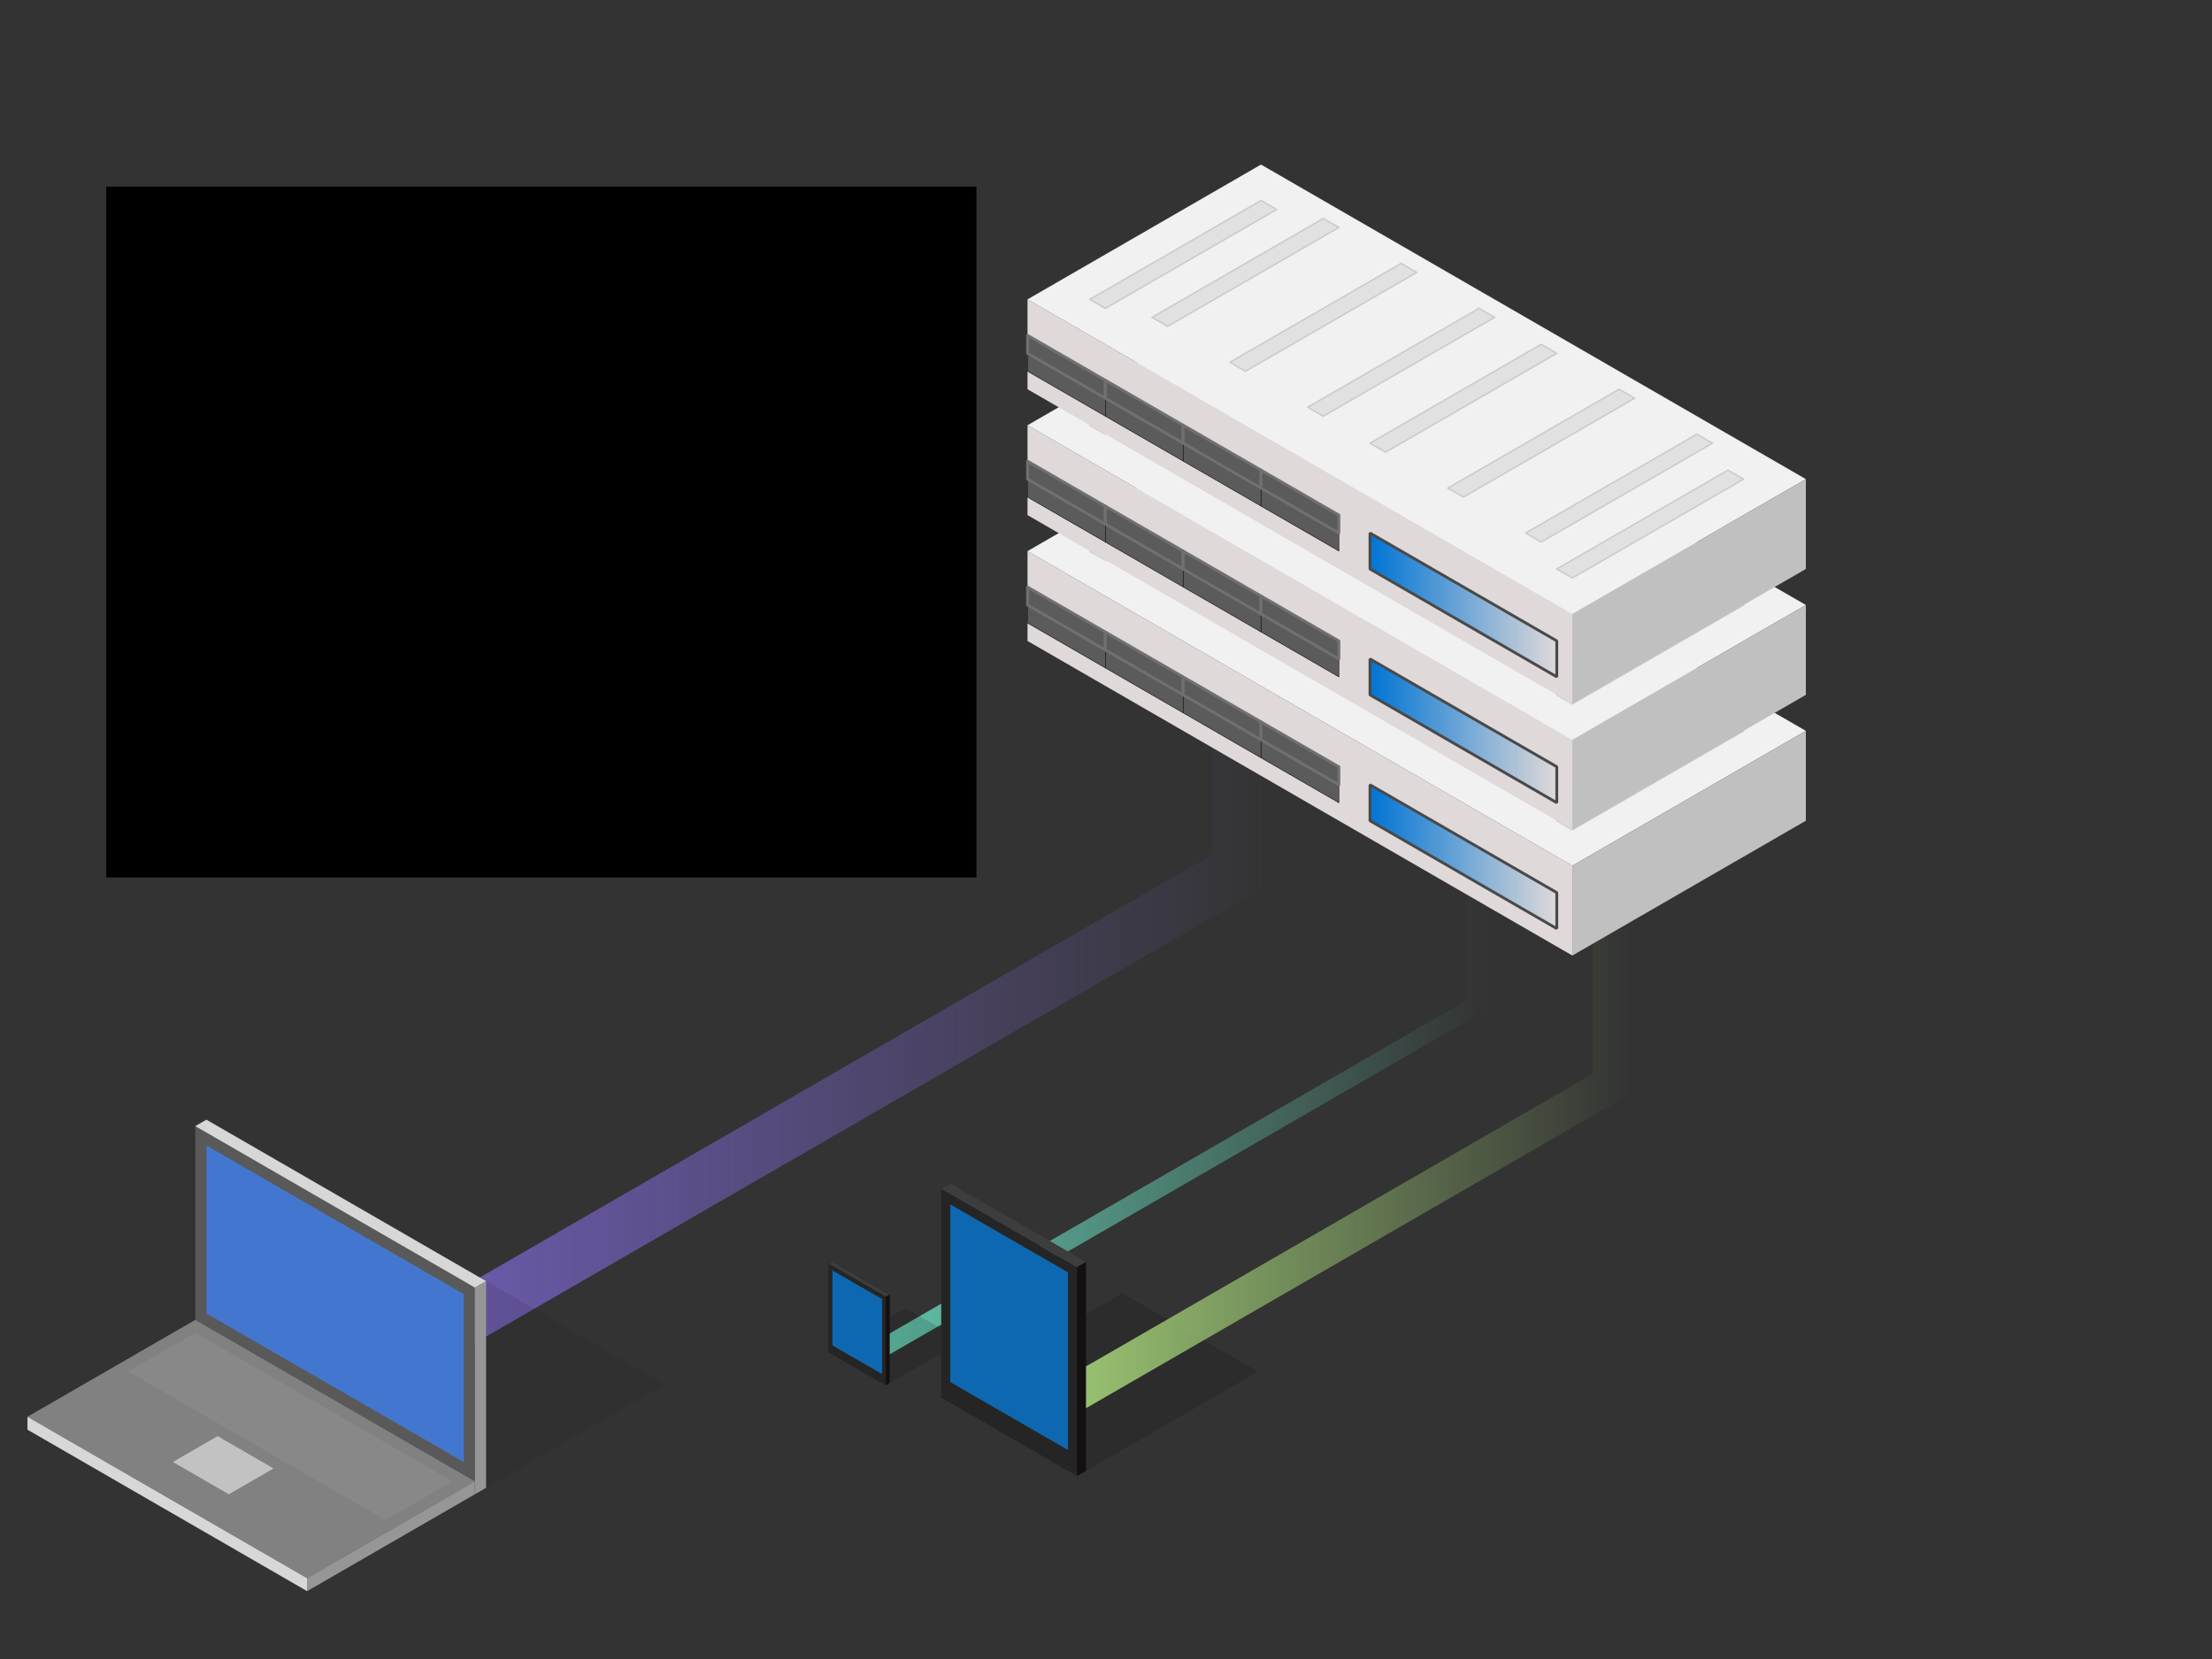<?xml version="1.0" encoding="UTF-8" standalone="no"?>
<svg
   xmlns:dc="http://purl.org/dc/elements/1.1/"
   xmlns:cc="http://creativecommons.org/ns#"
   xmlns:rdf="http://www.w3.org/1999/02/22-rdf-syntax-ns#"
   xmlns:svg="http://www.w3.org/2000/svg"
   xmlns="http://www.w3.org/2000/svg"
   xmlns:xlink="http://www.w3.org/1999/xlink"
   id="svg4583"
   version="1.1"
   viewBox="0 0 1058.333 793.75"
   height="3000"
   width="4000">
  <rect x="0" y="0" width="1058.333" height="793.75" fill="#333333" stroke="none"/>
  <defs
     id="defs4577">
    <linearGradient
       id="linearGradient9256">
      <stop
         id="stop9252"
         offset="0"
         style="stop-color:#61c1a9;stop-opacity:1;" />
      <stop
         id="stop9254"
         offset="1"
         style="stop-color:#61c1a9;stop-opacity:0;" />
    </linearGradient>
    <linearGradient
       id="linearGradient9248">
      <stop
         id="stop9244"
         offset="0"
         style="stop-color:#97c070;stop-opacity:1;" />
      <stop
         id="stop9246"
         offset="1"
         style="stop-color:#97c070;stop-opacity:0;" />
    </linearGradient>
    <linearGradient
       id="linearGradient9240">
      <stop
         id="stop9236"
         offset="0"
         style="stop-color:#7661c1;stop-opacity:1;" />
      <stop
         id="stop9238"
         offset="1"
         style="stop-color:#7661c1;stop-opacity:0;" />
    </linearGradient>
    <linearGradient
       gradientUnits="userSpaceOnUse"
       y2="42"
       x2="424.485"
       y1="42"
       x1="320.297"
       id="linearGradient5836"
       xlink:href="#linearGradient5832-6-5" />
    <linearGradient
       id="linearGradient5832-6-5">
      <stop
         id="stop5828"
         offset="0"
         style="stop-color:#0074d4;stop-opacity:1;" />
      <stop
         id="stop5830"
         offset="1"
         style="stop-color:#0074d4;stop-opacity:0;" />
    </linearGradient>
    <linearGradient
       gradientUnits="userSpaceOnUse"
       y2="42"
       x2="424.485"
       y1="42"
       x1="320.297"
       id="linearGradient5836-2"
       xlink:href="#linearGradient5832-6-5" />
    <linearGradient
       gradientUnits="userSpaceOnUse"
       y2="42"
       x2="424.485"
       y1="42"
       x1="320.297"
       id="linearGradient5836-8"
       xlink:href="#linearGradient5832-6-5" />
    <linearGradient
       gradientUnits="userSpaceOnUse"
       y2="501.25"
       x2="606.218"
       y1="501.25"
       x1="147.224"
       id="linearGradient9242"
       xlink:href="#linearGradient9240" />
    <linearGradient
       gradientUnits="userSpaceOnUse"
       y2="483.75"
       x2="779.423"
       y1="483.75"
       x1="519.615"
       id="linearGradient9250"
       xlink:href="#linearGradient9248" />
    <linearGradient
       gradientUnits="userSpaceOnUse"
       y2="-48"
       x2="710.141"
       y1="-48"
       x1="424.352"
       id="linearGradient9258"
       xlink:href="#linearGradient9256" />
  </defs>
  <g
     style="display:inline"
     transform="translate(0,496.75)"
     id="layer1">
    <path
       id="path7017"
       d="M 424.352,152 710.141,-13 V -243 l -8.66,-5 V -18 L 424.352,142 Z"
       style="fill:url(#linearGradient9258);fill-opacity:1;stroke:none;stroke-width:0.265px;stroke-linecap:butt;stroke-linejoin:miter;stroke-opacity:1" />
  </g>
  <g
     style="display:inline"
     id="layer8">
    <path
       id="path6816"
       d="m 425.837,661.721 34.789,-20.086 -27.465,-15.857 -7.324,4.229 z"
       style="fill:#000000;fill-opacity:0.14;stroke:none;stroke-width:0.056px;stroke-linecap:butt;stroke-linejoin:miter;stroke-opacity:1" />
    <g
       id="g6813-6"
       style="display:inline"
       transform="matrix(0.211,0,0,0.211,350.765,621.127)">
      <path
         style="fill:#252525;fill-opacity:1;stroke:#000000;stroke-width:0.265px;stroke-linecap:butt;stroke-linejoin:miter;stroke-opacity:1"
         d="M 216.506,-78 346.41,-3 V 197 L 216.506,122 Z"
         id="path6777-1" />
      <path
         style="fill:#0e68b1;fill-opacity:1;stroke:none;stroke-width:0.265px;stroke-linecap:butt;stroke-linejoin:miter;stroke-opacity:1"
         d="M 225.167,-63 337.75,2 V 172 l -112.583,-65 z"
         id="path6779-5" />
      <path
         style="fill:#3d3d3d;fill-opacity:1;stroke:#000000;stroke-width:0.265px;stroke-linecap:butt;stroke-linejoin:miter;stroke-opacity:1"
         d="m 216.506,-78 8.66,-5 129.904,75 -8.66,5 z"
         id="path6781-5" />
      <path
         style="fill:#151010;fill-opacity:1;stroke:#000000;stroke-width:0.265px;stroke-linecap:butt;stroke-linejoin:miter;stroke-opacity:1"
         d="M 355.07,-8 V 192 l -8.66,5 V -3 Z"
         id="path6783-4" />
    </g>
    <g
       style="display:inline;stroke:none"
       id="g6813"
       transform="matrix(0.5,0,0,0.5,342.08,607.75)">
      <path
         style="fill:#252525;fill-opacity:1;stroke:none;stroke-width:0.265px;stroke-linecap:butt;stroke-linejoin:miter;stroke-opacity:1"
         d="M 216.506,-78 346.41,-3 V 197 L 216.506,122 Z"
         id="path6777" />
      <path
         style="fill:#0e68b1;fill-opacity:1;stroke:none;stroke-width:0.265px;stroke-linecap:butt;stroke-linejoin:miter;stroke-opacity:1"
         d="M 225.167,-63 337.75,2 V 172 l -112.583,-65 z"
         id="path6779" />
      <path
         style="fill:#3d3d3d;fill-opacity:1;stroke:none;stroke-width:0.265px;stroke-linecap:butt;stroke-linejoin:miter;stroke-opacity:1"
         d="m 216.506,-78 8.66,-5 129.904,75 -8.66,5 z"
         id="path6781" />
      <path
         style="fill:#151010;fill-opacity:1;stroke:none;stroke-width:0.265px;stroke-linecap:butt;stroke-linejoin:miter;stroke-opacity:1"
         d="M 355.07,-8 V 192 l -8.66,5 V -3 Z"
         id="path6783" />
    </g>
    <path
       id="path6816-7"
       d="m 519.615,703.75 82.272,-47.5 -64.952,-37.5 -17.321,10 z"
       style="fill:#000000;fill-opacity:0.14;stroke:none;stroke-width:0.132px;stroke-linecap:butt;stroke-linejoin:miter;stroke-opacity:1" />
    <path
       id="path6786"
       d="m 519.615,603.75 86.603,50 -86.603,50 z"
       style="fill:none;stroke:none;stroke-width:0.132px;stroke-linecap:butt;stroke-linejoin:miter;stroke-opacity:1" />
  </g>
  <g
     id="layer9">
    <path
       id="path7015"
       d="M 519.615,673.75 779.423,523.75 V 303.75 l -17.32,-10 V 513.75 L 519.615,653.75 Z"
       style="fill:url(#linearGradient9250);fill-opacity:1;stroke:none;stroke-width:0.265px;stroke-linecap:butt;stroke-linejoin:miter;stroke-opacity:1" />
  </g>
  <g
     id="layer10">
    <path
       id="path7020"
       d="m 173.205,673.75 433.013,-250 V 343.75 l -25.981,-15 v 80 l -433.013,250 z"
       style="fill:url(#linearGradient9242);stroke:none;stroke-width:0.265px;stroke-linecap:butt;stroke-linejoin:miter;stroke-opacity:1;fill-opacity:1" />
  </g>
  <g
     id="layer11">
    <g
       style="opacity:1"
       transform="matrix(0.618,0,0,0.618,-40.382,648.806)"
       id="g4571">
      <path
         style="fill:#595959;fill-opacity:1;stroke:none;stroke-width:0.265px;stroke-linecap:butt;stroke-linejoin:miter;stroke-opacity:1"
         d="M 216.506,-178 433.013,-53 V 97 L 216.506,-28 Z"
         id="path4520" />
      <path
         style="fill:#4377cf;fill-opacity:1;stroke:none;stroke-width:0.265px;stroke-linecap:butt;stroke-linejoin:miter;stroke-opacity:1"
         d="M 424.352,-48 V 82 L 225.167,-33 V -163 Z"
         id="path4522" />
      <path
         style="fill:#969696;fill-opacity:1;stroke:none;stroke-width:0.265px;stroke-linecap:butt;stroke-linejoin:miter;stroke-opacity:1"
         d="m 303.109,182 129.904,-75 V 97 l -129.904,75 z"
         id="path4528" />
      <path
         style="fill:#d7d7d7;fill-opacity:1;stroke:none;stroke-width:0.265px;stroke-linecap:butt;stroke-linejoin:miter;stroke-opacity:1"
         d="m 216.506,-178 8.66,-5 216.506,125 -8.66,5 z"
         id="path4530" />
      <path
         style="fill:#969696;fill-opacity:1;stroke:none;stroke-width:0.265px;stroke-linecap:butt;stroke-linejoin:miter;stroke-opacity:1"
         d="M 441.673,-58 V 102 l -8.66,5 V -53 Z"
         id="path4532" />
      <path
         style="fill:#595959;fill-opacity:0.36;stroke:none;stroke-width:0.265px;stroke-linecap:butt;stroke-linejoin:miter;stroke-opacity:1"
         d="M 216.506,-18 164.545,12 363.731,127 415.692,97 Z"
         id="path4534" />
      <path
         style="fill:#b0b0b0;fill-opacity:1;stroke:none;stroke-width:0.265px;stroke-linecap:butt;stroke-linejoin:miter;stroke-opacity:1"
         d="M 233.827,62 277.128,87 242.487,107 199.186,82 Z"
         id="path4536" />
      <path
         style="fill:#d7d7d7;fill-opacity:0.474;stroke:none;stroke-width:0.265px;stroke-linecap:butt;stroke-linejoin:miter;stroke-opacity:1"
         d="M 216.506,-28 433.013,97 303.109,172 86.603,47 Z"
         id="path4538" />
      <path
         style="fill:#d7d7d7;fill-opacity:1;stroke:none;stroke-width:0.265px;stroke-linecap:butt;stroke-linejoin:miter;stroke-opacity:1"
         d="M 86.603,47 303.109,172 V 182 L 86.603,57 Z"
         id="path4540" />
    </g>
    <path
       id="path4575"
       d="m 232.562,612.963 85.629,49.438 -85.629,49.438 z"
       style="display:inline;opacity:1;fill:#1e1e1e;fill-opacity:0.112;stroke:none;stroke-width:0.164px;stroke-linecap:butt;stroke-linejoin:miter;stroke-opacity:1" />
  </g>
  <g
     style="display:inline"
     id="layer5">
    <g
       transform="matrix(0.86,0,0,0.86,379.901,373.758)"
       id="g5954">
      <path
         style="fill:#dfd9d9;fill-opacity:1;stroke:none;stroke-width:0.265px;stroke-linecap:butt;stroke-linejoin:miter;stroke-opacity:1"
         d="M 129.904,-128 433.013,47 v 50 l -303.109,-175 z"
         id="path5783" />
      <path
         style="fill:#f1f1f1;fill-opacity:1;stroke:none;stroke-width:0.265px;stroke-linecap:butt;stroke-linejoin:miter;stroke-opacity:1"
         d="m 129.904,-128 129.904,-75 303.109,175 -129.904,75 z"
         id="path5785" />
      <path
         style="fill:#c0c0c0;fill-opacity:1;stroke:none;stroke-width:0.265px;stroke-linecap:butt;stroke-linejoin:miter;stroke-opacity:1"
         d="m 562.917,-28 v 50 L 433.013,97 V 47 Z"
         id="path5787" />
      <path
         style="fill:#5b5b5b;fill-opacity:1;stroke:#000000;stroke-width:0.265px;stroke-linecap:butt;stroke-linejoin:miter;stroke-opacity:1"
         d="m 129.904,-88 43.301,25 v -10 l -43.301,-25 z"
         id="path5797" />
      <path
         style="fill:#5b5b5b;fill-opacity:1;stroke:#000000;stroke-width:0.265px;stroke-linecap:butt;stroke-linejoin:miter;stroke-opacity:1"
         d="m 173.205,-73 43.301,25 v 10 l -43.301,-25 z"
         id="path5799" />
      <path
         style="fill:#5b5b5b;fill-opacity:1;stroke:#000000;stroke-width:0.265px;stroke-linecap:butt;stroke-linejoin:miter;stroke-opacity:1"
         d="m 216.506,-48 43.301,25 v 10 l -43.301,-25 z"
         id="path5801" />
      <path
         style="fill:#5b5b5b;fill-opacity:1;stroke:#000000;stroke-width:0.265px;stroke-linecap:butt;stroke-linejoin:miter;stroke-opacity:1"
         d="M 259.808,-23 303.109,2 V 12 l -43.301,-25 z"
         id="path5803" />
      <path
         style="fill:#5b5b5b;fill-opacity:1;stroke:#707070;stroke-width:1.565;stroke-linecap:butt;stroke-linejoin:round;stroke-miterlimit:4;stroke-dasharray:none;stroke-opacity:1;paint-order:markers fill stroke"
         d="m 129.904,-108 43.301,25 v 10 l -43.301,-25 z"
         id="path5805" />
      <path
         style="fill:#5b5b5b;fill-opacity:1;stroke:#707070;stroke-width:1.565;stroke-linecap:butt;stroke-linejoin:round;stroke-miterlimit:4;stroke-dasharray:none;stroke-opacity:1;paint-order:markers fill stroke"
         d="m 173.205,-83 43.301,25 v 10 l -43.301,-25 z"
         id="path5805-3" />
      <path
         style="fill:#5b5b5b;fill-opacity:1;stroke:#707070;stroke-width:1.565;stroke-linecap:butt;stroke-linejoin:round;stroke-miterlimit:4;stroke-dasharray:none;stroke-opacity:1;paint-order:markers fill stroke"
         d="m 216.506,-58 43.301,25 v 10 l -43.301,-25 z"
         id="path5822" />
      <path
         style="fill:#5b5b5b;fill-opacity:1;stroke:#707070;stroke-width:1.565;stroke-linecap:butt;stroke-linejoin:round;stroke-miterlimit:4;stroke-dasharray:none;stroke-opacity:1;paint-order:markers fill stroke"
         d="m 259.808,-33 43.301,25 V 2 L 259.808,-23 Z"
         id="path5824" />
      <path
         style="opacity:1;fill:url(#linearGradient5836);fill-opacity:1;stroke:#494949;stroke-width:1.565;stroke-linecap:butt;stroke-linejoin:bevel;stroke-miterlimit:4;stroke-dasharray:none;stroke-opacity:1"
         d="M 320.429,2 424.352,62 V 82 L 320.429,22 Z"
         id="path5826" />
      <path
         style="fill:#e1e1e1;fill-opacity:1;stroke:#cccccc;stroke-width:0.865;stroke-linecap:butt;stroke-linejoin:round;stroke-miterlimit:4;stroke-dasharray:none;stroke-opacity:1;paint-order:stroke markers fill"
         d="m 164.545,-128 95.263,-55 8.66,5 -95.263,55 z"
         id="path5838" />
      <path
         style="fill:#e1e1e1;fill-opacity:1;stroke:#cccccc;stroke-width:0.865;stroke-linecap:butt;stroke-linejoin:round;stroke-miterlimit:4;stroke-dasharray:none;stroke-opacity:1;paint-order:stroke markers fill"
         d="m 433.013,27 95.263,-55 -8.66,-5 -95.263,55 z"
         id="path5842" />
      <path
         style="fill:#e1e1e1;fill-opacity:1;stroke:#cccccc;stroke-width:0.865;stroke-linecap:butt;stroke-linejoin:round;stroke-miterlimit:4;stroke-dasharray:none;stroke-opacity:1;paint-order:stroke markers fill"
         d="m 415.692,7 95.263,-55 -8.66,-5 -95.263,55 z"
         id="path5842-6" />
      <path
         style="fill:#e1e1e1;fill-opacity:1;stroke:#cccccc;stroke-width:0.865;stroke-linecap:butt;stroke-linejoin:round;stroke-miterlimit:4;stroke-dasharray:none;stroke-opacity:1;paint-order:stroke markers fill"
         d="m 207.846,-113 95.263,-55 -8.66,-5 -95.263,55 z"
         id="path5842-6-7" />
      <path
         style="fill:#e1e1e1;fill-opacity:1;stroke:#cccccc;stroke-width:0.865;stroke-linecap:butt;stroke-linejoin:round;stroke-miterlimit:4;stroke-dasharray:none;stroke-opacity:1;paint-order:stroke markers fill"
         d="m 251.147,-88 95.263,-55 -8.66,-5 -95.263,55 z"
         id="path5842-6-7-5" />
      <path
         style="fill:#e1e1e1;fill-opacity:1;stroke:#cccccc;stroke-width:0.865;stroke-linecap:butt;stroke-linejoin:round;stroke-miterlimit:4;stroke-dasharray:none;stroke-opacity:1;paint-order:stroke markers fill"
         d="m 372.391,-18 95.263,-55 -8.66,-5 -95.263,55 z"
         id="path5842-6-7-5-3" />
      <path
         style="fill:#e1e1e1;fill-opacity:1;stroke:#cccccc;stroke-width:0.865;stroke-linecap:butt;stroke-linejoin:round;stroke-miterlimit:4;stroke-dasharray:none;stroke-opacity:1;paint-order:stroke markers fill"
         d="m 329.09,-43 95.263,-55 -8.66,-5 -95.263,55 z"
         id="path5842-6-7-5-3-5" />
      <path
         style="fill:#e1e1e1;fill-opacity:1;stroke:#cccccc;stroke-width:0.865;stroke-linecap:butt;stroke-linejoin:round;stroke-miterlimit:4;stroke-dasharray:none;stroke-opacity:1;paint-order:stroke markers fill"
         d="M 294.449,-63 389.711,-118 381.051,-123 285.788,-68 Z"
         id="path5842-6-7-5-3-5-6" />
    </g>
    <g
       transform="matrix(0.86,0,0,0.86,379.901,313.537)"
       id="g5954-2">
      <path
         style="fill:#dfd9d9;fill-opacity:1;stroke:none;stroke-width:0.265px;stroke-linecap:butt;stroke-linejoin:miter;stroke-opacity:1"
         d="M 129.904,-128 433.013,47 v 50 l -303.109,-175 z"
         id="path5783-7" />
      <path
         style="fill:#f1f1f1;fill-opacity:1;stroke:none;stroke-width:0.265px;stroke-linecap:butt;stroke-linejoin:miter;stroke-opacity:1"
         d="m 129.904,-128 129.904,-75 303.109,175 -129.904,75 z"
         id="path5785-0" />
      <path
         style="fill:#c0c0c0;fill-opacity:1;stroke:none;stroke-width:0.265px;stroke-linecap:butt;stroke-linejoin:miter;stroke-opacity:1"
         d="m 562.917,-28 v 50 L 433.013,97 V 47 Z"
         id="path5787-9" />
      <path
         style="fill:#5b5b5b;fill-opacity:1;stroke:#000000;stroke-width:0.265px;stroke-linecap:butt;stroke-linejoin:miter;stroke-opacity:1"
         d="m 129.904,-88 43.301,25 v -10 l -43.301,-25 z"
         id="path5797-3" />
      <path
         style="fill:#5b5b5b;fill-opacity:1;stroke:#000000;stroke-width:0.265px;stroke-linecap:butt;stroke-linejoin:miter;stroke-opacity:1"
         d="m 173.205,-73 43.301,25 v 10 l -43.301,-25 z"
         id="path5799-6" />
      <path
         style="fill:#5b5b5b;fill-opacity:1;stroke:#000000;stroke-width:0.265px;stroke-linecap:butt;stroke-linejoin:miter;stroke-opacity:1"
         d="m 216.506,-48 43.301,25 v 10 l -43.301,-25 z"
         id="path5801-0" />
      <path
         style="fill:#5b5b5b;fill-opacity:1;stroke:#000000;stroke-width:0.265px;stroke-linecap:butt;stroke-linejoin:miter;stroke-opacity:1"
         d="M 259.808,-23 303.109,2 V 12 l -43.301,-25 z"
         id="path5803-6" />
      <path
         style="fill:#5b5b5b;fill-opacity:1;stroke:#707070;stroke-width:1.565;stroke-linecap:butt;stroke-linejoin:round;stroke-miterlimit:4;stroke-dasharray:none;stroke-opacity:1;paint-order:markers fill stroke"
         d="m 129.904,-108 43.301,25 v 10 l -43.301,-25 z"
         id="path5805-2" />
      <path
         style="fill:#5b5b5b;fill-opacity:1;stroke:#707070;stroke-width:1.565;stroke-linecap:butt;stroke-linejoin:round;stroke-miterlimit:4;stroke-dasharray:none;stroke-opacity:1;paint-order:markers fill stroke"
         d="m 173.205,-83 43.301,25 v 10 l -43.301,-25 z"
         id="path5805-3-6" />
      <path
         style="fill:#5b5b5b;fill-opacity:1;stroke:#707070;stroke-width:1.565;stroke-linecap:butt;stroke-linejoin:round;stroke-miterlimit:4;stroke-dasharray:none;stroke-opacity:1;paint-order:markers fill stroke"
         d="m 216.506,-58 43.301,25 v 10 l -43.301,-25 z"
         id="path5822-1" />
      <path
         style="fill:#5b5b5b;fill-opacity:1;stroke:#707070;stroke-width:1.565;stroke-linecap:butt;stroke-linejoin:round;stroke-miterlimit:4;stroke-dasharray:none;stroke-opacity:1;paint-order:markers fill stroke"
         d="m 259.808,-33 43.301,25 V 2 L 259.808,-23 Z"
         id="path5824-8" />
      <path
         style="opacity:1;fill:url(#linearGradient5836-2);fill-opacity:1;stroke:#494949;stroke-width:1.565;stroke-linecap:butt;stroke-linejoin:bevel;stroke-miterlimit:4;stroke-dasharray:none;stroke-opacity:1"
         d="M 320.429,2 424.352,62 V 82 L 320.429,22 Z"
         id="path5826-7" />
      <path
         style="fill:#e1e1e1;fill-opacity:1;stroke:#cccccc;stroke-width:0.865;stroke-linecap:butt;stroke-linejoin:round;stroke-miterlimit:4;stroke-dasharray:none;stroke-opacity:1;paint-order:stroke markers fill"
         d="m 164.545,-128 95.263,-55 8.66,5 -95.263,55 z"
         id="path5838-9" />
      <path
         style="fill:#e1e1e1;fill-opacity:1;stroke:#cccccc;stroke-width:0.865;stroke-linecap:butt;stroke-linejoin:round;stroke-miterlimit:4;stroke-dasharray:none;stroke-opacity:1;paint-order:stroke markers fill"
         d="m 433.013,27 95.263,-55 -8.66,-5 -95.263,55 z"
         id="path5842-2" />
      <path
         style="fill:#e1e1e1;fill-opacity:1;stroke:#cccccc;stroke-width:0.865;stroke-linecap:butt;stroke-linejoin:round;stroke-miterlimit:4;stroke-dasharray:none;stroke-opacity:1;paint-order:stroke markers fill"
         d="m 415.692,7 95.263,-55 -8.66,-5 -95.263,55 z"
         id="path5842-6-0" />
      <path
         style="fill:#e1e1e1;fill-opacity:1;stroke:#cccccc;stroke-width:0.865;stroke-linecap:butt;stroke-linejoin:round;stroke-miterlimit:4;stroke-dasharray:none;stroke-opacity:1;paint-order:stroke markers fill"
         d="m 207.846,-113 95.263,-55 -8.66,-5 -95.263,55 z"
         id="path5842-6-7-2" />
      <path
         style="fill:#e1e1e1;fill-opacity:1;stroke:#cccccc;stroke-width:0.865;stroke-linecap:butt;stroke-linejoin:round;stroke-miterlimit:4;stroke-dasharray:none;stroke-opacity:1;paint-order:stroke markers fill"
         d="m 251.147,-88 95.263,-55 -8.66,-5 -95.263,55 z"
         id="path5842-6-7-5-37" />
      <path
         style="fill:#e1e1e1;fill-opacity:1;stroke:#cccccc;stroke-width:0.865;stroke-linecap:butt;stroke-linejoin:round;stroke-miterlimit:4;stroke-dasharray:none;stroke-opacity:1;paint-order:stroke markers fill"
         d="m 372.391,-18 95.263,-55 -8.66,-5 -95.263,55 z"
         id="path5842-6-7-5-3-59" />
      <path
         style="fill:#e1e1e1;fill-opacity:1;stroke:#cccccc;stroke-width:0.865;stroke-linecap:butt;stroke-linejoin:round;stroke-miterlimit:4;stroke-dasharray:none;stroke-opacity:1;paint-order:stroke markers fill"
         d="m 329.09,-43 95.263,-55 -8.66,-5 -95.263,55 z"
         id="path5842-6-7-5-3-5-2" />
      <path
         style="fill:#e1e1e1;fill-opacity:1;stroke:#cccccc;stroke-width:0.865;stroke-linecap:butt;stroke-linejoin:round;stroke-miterlimit:4;stroke-dasharray:none;stroke-opacity:1;paint-order:stroke markers fill"
         d="M 294.449,-63 389.711,-118 381.051,-123 285.788,-68 Z"
         id="path5842-6-7-5-3-5-6-2" />
    </g>
    <g
       transform="matrix(0.86,0,0,0.86,379.901,253.316)"
       id="g5954-3">
      <path
         style="fill:#dfd9d9;fill-opacity:1;stroke:none;stroke-width:0.265px;stroke-linecap:butt;stroke-linejoin:miter;stroke-opacity:1"
         d="M 129.904,-128 433.013,47 v 50 l -303.109,-175 z"
         id="path5783-6" />
      <path
         style="fill:#f1f1f1;fill-opacity:1;stroke:none;stroke-width:0.265px;stroke-linecap:butt;stroke-linejoin:miter;stroke-opacity:1"
         d="m 129.904,-128 129.904,-75 303.109,175 -129.904,75 z"
         id="path5785-1" />
      <path
         style="fill:#c0c0c0;fill-opacity:1;stroke:none;stroke-width:0.265px;stroke-linecap:butt;stroke-linejoin:miter;stroke-opacity:1"
         d="m 562.917,-28 v 50 L 433.013,97 V 47 Z"
         id="path5787-2" />
      <path
         style="fill:#5b5b5b;fill-opacity:1;stroke:#000000;stroke-width:0.265px;stroke-linecap:butt;stroke-linejoin:miter;stroke-opacity:1"
         d="m 129.904,-88 43.301,25 v -10 l -43.301,-25 z"
         id="path5797-9" />
      <path
         style="fill:#5b5b5b;fill-opacity:1;stroke:#000000;stroke-width:0.265px;stroke-linecap:butt;stroke-linejoin:miter;stroke-opacity:1"
         d="m 173.205,-73 43.301,25 v 10 l -43.301,-25 z"
         id="path5799-3" />
      <path
         style="fill:#5b5b5b;fill-opacity:1;stroke:#000000;stroke-width:0.265px;stroke-linecap:butt;stroke-linejoin:miter;stroke-opacity:1"
         d="m 216.506,-48 43.301,25 v 10 l -43.301,-25 z"
         id="path5801-1" />
      <path
         style="fill:#5b5b5b;fill-opacity:1;stroke:#000000;stroke-width:0.265px;stroke-linecap:butt;stroke-linejoin:miter;stroke-opacity:1"
         d="M 259.808,-23 303.109,2 V 12 l -43.301,-25 z"
         id="path5803-9" />
      <path
         style="fill:#5b5b5b;fill-opacity:1;stroke:#707070;stroke-width:1.565;stroke-linecap:butt;stroke-linejoin:round;stroke-miterlimit:4;stroke-dasharray:none;stroke-opacity:1;paint-order:markers fill stroke"
         d="m 129.904,-108 43.301,25 v 10 l -43.301,-25 z"
         id="path5805-4" />
      <path
         style="fill:#5b5b5b;fill-opacity:1;stroke:#707070;stroke-width:1.565;stroke-linecap:butt;stroke-linejoin:round;stroke-miterlimit:4;stroke-dasharray:none;stroke-opacity:1;paint-order:markers fill stroke"
         d="m 173.205,-83 43.301,25 v 10 l -43.301,-25 z"
         id="path5805-3-7" />
      <path
         style="fill:#5b5b5b;fill-opacity:1;stroke:#707070;stroke-width:1.565;stroke-linecap:butt;stroke-linejoin:round;stroke-miterlimit:4;stroke-dasharray:none;stroke-opacity:1;paint-order:markers fill stroke"
         d="m 216.506,-58 43.301,25 v 10 l -43.301,-25 z"
         id="path5822-8" />
      <path
         style="fill:#5b5b5b;fill-opacity:1;stroke:#707070;stroke-width:1.565;stroke-linecap:butt;stroke-linejoin:round;stroke-miterlimit:4;stroke-dasharray:none;stroke-opacity:1;paint-order:markers fill stroke"
         d="m 259.808,-33 43.301,25 V 2 L 259.808,-23 Z"
         id="path5824-4" />
      <path
         style="opacity:1;fill:url(#linearGradient5836-8);fill-opacity:1;stroke:#494949;stroke-width:1.565;stroke-linecap:butt;stroke-linejoin:bevel;stroke-miterlimit:4;stroke-dasharray:none;stroke-opacity:1"
         d="M 320.429,2 424.352,62 V 82 L 320.429,22 Z"
         id="path5826-5" />
      <path
         style="fill:#e1e1e1;fill-opacity:1;stroke:#cccccc;stroke-width:0.865;stroke-linecap:butt;stroke-linejoin:round;stroke-miterlimit:4;stroke-dasharray:none;stroke-opacity:1;paint-order:stroke markers fill"
         d="m 164.545,-128 95.263,-55 8.66,5 -95.263,55 z"
         id="path5838-0" />
      <path
         style="fill:#e1e1e1;fill-opacity:1;stroke:#cccccc;stroke-width:0.865;stroke-linecap:butt;stroke-linejoin:round;stroke-miterlimit:4;stroke-dasharray:none;stroke-opacity:1;paint-order:stroke markers fill"
         d="m 433.013,27 95.263,-55 -8.66,-5 -95.263,55 z"
         id="path5842-3" />
      <path
         style="fill:#e1e1e1;fill-opacity:1;stroke:#cccccc;stroke-width:0.865;stroke-linecap:butt;stroke-linejoin:round;stroke-miterlimit:4;stroke-dasharray:none;stroke-opacity:1;paint-order:stroke markers fill"
         d="m 415.692,7 95.263,-55 -8.66,-5 -95.263,55 z"
         id="path5842-6-6" />
      <path
         style="fill:#e1e1e1;fill-opacity:1;stroke:#cccccc;stroke-width:0.865;stroke-linecap:butt;stroke-linejoin:round;stroke-miterlimit:4;stroke-dasharray:none;stroke-opacity:1;paint-order:stroke markers fill"
         d="m 207.846,-113 95.263,-55 -8.66,-5 -95.263,55 z"
         id="path5842-6-7-1" />
      <path
         style="fill:#e1e1e1;fill-opacity:1;stroke:#cccccc;stroke-width:0.865;stroke-linecap:butt;stroke-linejoin:round;stroke-miterlimit:4;stroke-dasharray:none;stroke-opacity:1;paint-order:stroke markers fill"
         d="m 251.147,-88 95.263,-55 -8.66,-5 -95.263,55 z"
         id="path5842-6-7-5-0" />
      <path
         style="fill:#e1e1e1;fill-opacity:1;stroke:#cccccc;stroke-width:0.865;stroke-linecap:butt;stroke-linejoin:round;stroke-miterlimit:4;stroke-dasharray:none;stroke-opacity:1;paint-order:stroke markers fill"
         d="m 372.391,-18 95.263,-55 -8.66,-5 -95.263,55 z"
         id="path5842-6-7-5-3-6" />
      <path
         style="fill:#e1e1e1;fill-opacity:1;stroke:#cccccc;stroke-width:0.865;stroke-linecap:butt;stroke-linejoin:round;stroke-miterlimit:4;stroke-dasharray:none;stroke-opacity:1;paint-order:stroke markers fill"
         d="m 329.09,-43 95.263,-55 -8.66,-5 -95.263,55 z"
         id="path5842-6-7-5-3-5-3" />
      <path
         style="fill:#e1e1e1;fill-opacity:1;stroke:#cccccc;stroke-width:0.865;stroke-linecap:butt;stroke-linejoin:round;stroke-miterlimit:4;stroke-dasharray:none;stroke-opacity:1;paint-order:stroke markers fill"
         d="M 294.449,-63 389.711,-118 381.051,-123 285.788,-68 Z"
         id="path5842-6-7-5-3-5-6-20" />
    </g>
  </g>
  <g
     id="layer12">
    <flowRoot
       transform="matrix(0.265,0,0,0.265,24.81,30.448)"
       style="font-style:normal;font-variant:normal;font-weight:normal;font-stretch:normal;font-size:10.667px;line-height:1.25;font-family:'Liberation Sans';-inkscape-font-specification:'Liberation Sans, Normal';font-variant-ligatures:normal;font-variant-caps:normal;font-variant-numeric:normal;font-feature-settings:normal;text-align:start;letter-spacing:0px;word-spacing:0px;writing-mode:lr-tb;text-anchor:start;fill:#000000;fill-opacity:1;stroke:none"
       id="flowRoot9261"
       xml:space="preserve"><flowRegion
         id="flowRegion9263"><rect
           y="222.047"
           x="98.195"
           height="1247.244"
           width="1571.12"
           id="rect9265" /></flowRegion><flowPara
         style="font-size:192px"
         id="flowPara9267">Schluss mit Papierbergen!</flowPara><flowPara
         id="flowPara9275"
         style="font-size:96px" /><flowPara
         id="flowPara9277"
         style="font-size:96px" /><flowPara
         id="flowPara9279"
         style="font-size:96px" /><flowPara
         id="flowPara9281"
         style="font-size:96px" /><flowPara
         id="flowPara9283"
         style="font-size:96px" /><flowPara
         id="flowPara9285"
         style="font-size:96px" /><flowPara
         id="flowPara9287"
         style="font-size:96px" /><flowPara
         style="font-size:96px"
         id="flowPara9269">Alle Dokumente auf allen Geräten. Sicher. Einfach. Von überall.</flowPara><flowPara
         style="font-size:96px"
         id="flowPara9271" /><flowPara
         style="font-size:96px"
         id="flowPara9273" /></flowRoot>  </g>
</svg>
